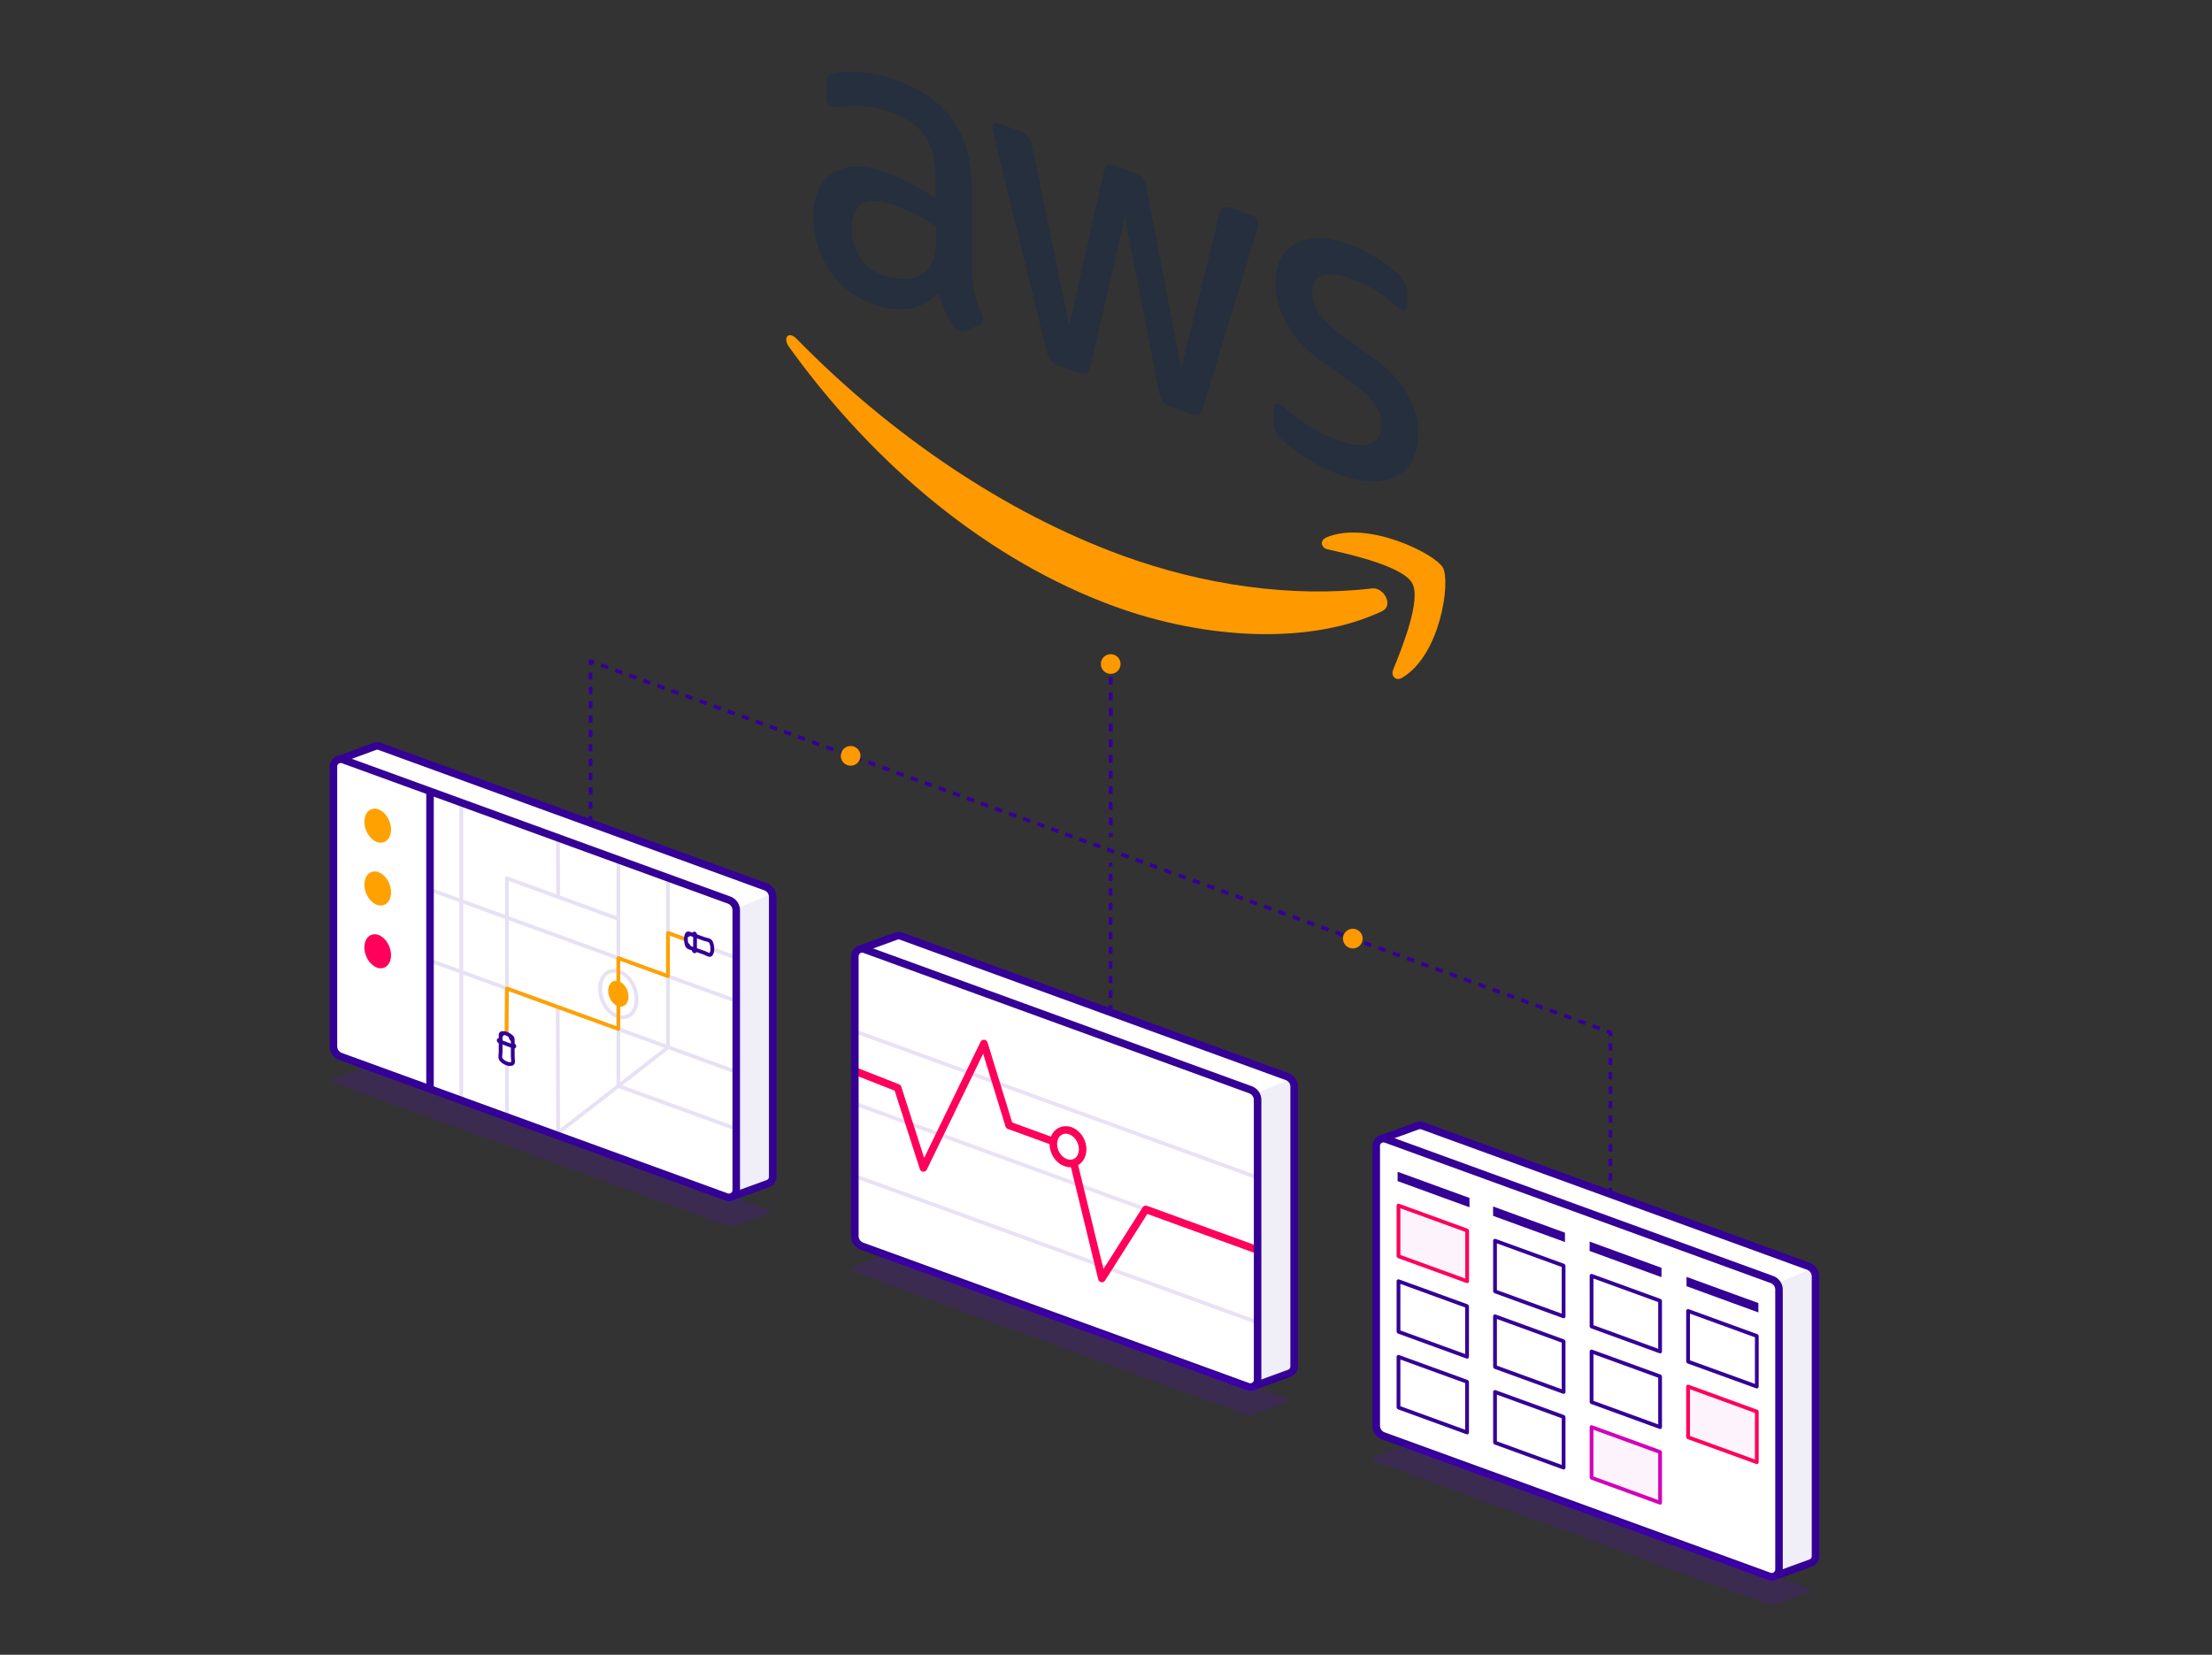 <svg xmlns="http://www.w3.org/2000/svg" xmlns:xlink="http://www.w3.org/1999/xlink" viewBox="0 0 588 440"><rect x="0" y="0" width="588" height="440" fill="#333333" stroke="none"/><defs><style>.cls-1,.cls-10,.cls-11,.cls-12,.cls-15,.cls-16,.cls-20,.cls-21,.cls-23,.cls-27,.cls-5,.cls-6,.cls-7,.cls-9{fill:none;}.cls-18,.cls-2,.cls-22,.cls-3{fill:#fff;}.cls-10,.cls-11,.cls-12,.cls-2,.cls-23,.cls-3,.cls-5,.cls-6,.cls-7,.cls-9{stroke:#340096;}.cls-10,.cls-11,.cls-12,.cls-15,.cls-16,.cls-2,.cls-20,.cls-21,.cls-23,.cls-27,.cls-3,.cls-5,.cls-6,.cls-7,.cls-9{stroke-linejoin:round;}.cls-2,.cls-21,.cls-22,.cls-23{stroke-width:2px;}.cls-4{clip-path:url(#clip-path);}.cls-6{stroke-dasharray:1.94 1.94;}.cls-7{stroke-dasharray:2.08 2.08;}.cls-33,.cls-8{fill:#f90;}.cls-9{stroke-dasharray:2.02 2.02;}.cls-10{stroke-dasharray:1.92 1.92;}.cls-11{stroke-dasharray:1.91 1.91;}.cls-12{stroke-dasharray:1.99 1.99;}.cls-13{fill:#462792;opacity:0.08;}.cls-14{fill:#d200ba;opacity:0.05;}.cls-15,.cls-21{stroke:#ff005b;}.cls-16{stroke:#d200ba;}.cls-17{fill:#340096;}.cls-19{clip-path:url(#clip-path-2);}.cls-20{stroke:#4300a1;}.cls-20,.cls-26{opacity:0.12;}.cls-22{stroke:#ff0057;stroke-miterlimit:10;}.cls-24{fill:#6f00ff;opacity:0.15;}.cls-25{clip-path:url(#clip-path-3);}.cls-27{stroke:#ffa100;}.cls-28{fill:#ffa100;}.cls-29{clip-path:url(#clip-path-4);}.cls-30{clip-path:url(#clip-path-5);}.cls-31{fill:#ff005b;}.cls-32{fill:#252f3e;}.cls-33{fill-rule:evenodd;}</style><clipPath id="clip-path"><rect class="cls-1" x="-1963.82" y="-1330.79" width="1427" height="5214"/></clipPath><clipPath id="clip-path-2"><path class="cls-2" d="M332.4,289.76,229.84,252.43a1.94,1.94,0,0,0-2.6,1.82v74.38a2.9,2.9,0,0,0,1.91,2.73l102.56,37.33a1.93,1.93,0,0,0,2.59-1.82V292.49A2.91,2.91,0,0,0,332.4,289.76Z"/></clipPath><clipPath id="clip-path-3"><path class="cls-2" d="M193.8,239.32,91.24,202a1.94,1.94,0,0,0-2.6,1.82v74.38a2.9,2.9,0,0,0,1.91,2.72l102.56,37.33a1.93,1.93,0,0,0,2.6-1.81V242A2.91,2.91,0,0,0,193.8,239.32Z"/></clipPath><clipPath id="clip-path-4"><path class="cls-3" d="M134.64,282.72a3.2,3.2,0,0,1-1.43-1A1.16,1.16,0,0,1,133,281c0-.38.08-1.22.08-1.22l0-4.58a.43.43,0,0,1,.34-.48,2.35,2.35,0,0,1,1.27.17,4,4,0,0,1,1.27.79,1,1,0,0,1,.34.74l0,4.56s.08.91.08,1.28a.62.62,0,0,1-.24.57A1.92,1.92,0,0,1,134.64,282.72Z"/></clipPath><clipPath id="clip-path-5"><path class="cls-3" d="M189.34,252.27a3.69,3.69,0,0,0-.37-1.78,1,1,0,0,0-.59-.48c-.34-.12-1.12-.32-1.12-.32l-4.1-1.48a.42.42,0,0,0-.55.2,3.08,3.08,0,0,0-.28,1.36,4.64,4.64,0,0,0,.28,1.56,1,1,0,0,0,.55.59l4.1,1.44s.78.37,1.12.49a.54.54,0,0,0,.59-.06A2.38,2.38,0,0,0,189.34,252.27Z"/></clipPath></defs><g id="Layer_2" data-name="Layer 2"><line class="cls-5" x1="295.21" y1="272.11" x2="295.21" y2="271.11"/><line class="cls-6" x1="295.21" y1="269.17" x2="295.21" y2="231.36"/><line class="cls-5" x1="295.21" y1="230.39" x2="295.21" y2="229.39"/><line class="cls-5" x1="295.25" y1="176.87" x2="295.25" y2="177.87"/><line class="cls-7" x1="295.25" y1="179.95" x2="295.25" y2="220.49"/><line class="cls-5" x1="295.25" y1="221.53" x2="295.25" y2="222.53"/><circle class="cls-8" cx="295.25" cy="176.56" r="2.62"/><line class="cls-5" x1="295.25" y1="226.14" x2="296.19" y2="226.49"/><line class="cls-9" x1="298.09" y1="227.18" x2="426.2" y2="273.81"/><polyline class="cls-5" points="427.15 274.15 428.09 274.49 428.09 275.49"/><line class="cls-10" x1="428.09" y1="277.41" x2="428.09" y2="318.6"/><line class="cls-5" x1="428.09" y1="319.56" x2="428.09" y2="320.56"/><line class="cls-5" x1="156.98" y1="221.8" x2="156.98" y2="220.8"/><line class="cls-11" x1="156.98" y1="218.89" x2="156.98" y2="177.78"/><polyline class="cls-5" points="156.98 176.82 156.98 175.82 157.92 176.16"/><line class="cls-12" x1="159.79" y1="176.84" x2="293.37" y2="225.46"/><line class="cls-5" x1="294.31" y1="225.8" x2="295.25" y2="226.14"/><path class="cls-2" d="M480.69,336.68,378.13,299.35a1.93,1.93,0,0,0-1.32,0h0l-9.63,3.51L471.65,419.13l9.64-3.51h0a1.92,1.92,0,0,0,1.31-1.82V339.4A2.91,2.91,0,0,0,480.69,336.68Z"/><path class="cls-13" d="M465.47,413.36l6.18,5.77,9.64-3.51h0a1.92,1.92,0,0,0,1.31-1.82V339.4a2.91,2.91,0,0,0-.89-2.07l-9.37,3.89Z"/><path class="cls-2" d="M471,340.21,368.43,302.88a1.93,1.93,0,0,0-2.59,1.82v74.38a2.88,2.88,0,0,0,1.91,2.72l102.56,37.33a1.93,1.93,0,0,0,2.59-1.81V342.93A2.89,2.89,0,0,0,471,340.21Z"/><path class="cls-14" d="M389.87,327.15l-18.12-6.59v13.36a.19.19,0,0,0,.11.16L390,340.67V327.31A.17.17,0,0,0,389.87,327.15Z"/><path class="cls-15" d="M389.87,327.15l-18.12-6.59v13.36a.19.19,0,0,0,.11.16L390,340.67V327.31A.17.17,0,0,0,389.87,327.15Z"/><path class="cls-3" d="M415.53,336.49l-18.12-6.59v13.36a.16.16,0,0,0,.11.15l18.12,6.6V336.65A.19.19,0,0,0,415.53,336.49Z"/><path class="cls-3" d="M441.19,345.83l-18.12-6.59V352.6a.15.15,0,0,0,.11.15l18.11,6.6V346A.16.16,0,0,0,441.19,345.83Z"/><path class="cls-3" d="M466.84,355.17l-18.11-6.59v13.36a.15.15,0,0,0,.11.15L467,368.68V355.32A.15.15,0,0,0,466.84,355.17Z"/><path class="cls-3" d="M389.87,347.26l-18.12-6.59V354a.16.16,0,0,0,.11.15l18.12,6.6V347.42A.17.17,0,0,0,389.87,347.26Z"/><path class="cls-3" d="M415.53,356.6,397.41,350v13.36a.16.16,0,0,0,.11.15l18.12,6.6V356.76A.18.18,0,0,0,415.53,356.6Z"/><path class="cls-3" d="M441.19,365.94l-18.12-6.59v13.36a.15.15,0,0,0,.11.15l18.11,6.6V366.09A.16.16,0,0,0,441.19,365.94Z"/><path class="cls-14" d="M466.84,375.28l-18.11-6.6v13.37a.15.15,0,0,0,.11.15L467,388.79V375.43A.15.15,0,0,0,466.84,375.28Z"/><path class="cls-15" d="M466.84,375.28l-18.11-6.6v13.37a.15.15,0,0,0,.11.15L467,388.79V375.43A.15.15,0,0,0,466.84,375.28Z"/><path class="cls-3" d="M389.87,367.37l-18.12-6.59v13.36a.16.16,0,0,0,.11.15l18.12,6.6V367.53A.17.17,0,0,0,389.87,367.37Z"/><path class="cls-3" d="M415.53,376.71l-18.12-6.59v13.36a.16.16,0,0,0,.11.15l18.12,6.6V376.86A.17.17,0,0,0,415.53,376.71Z"/><path class="cls-14" d="M441.19,386.05l-18.12-6.59v13.36a.15.15,0,0,0,.11.15l18.11,6.6V386.2A.15.15,0,0,0,441.19,386.05Z"/><path class="cls-16" d="M441.19,386.05l-18.12-6.59v13.36a.15.15,0,0,0,.11.15l18.11,6.6V386.2A.15.15,0,0,0,441.19,386.05Z"/><polygon class="cls-17" points="390.62 321.01 371.52 314.05 371.52 311.57 390.62 318.53 390.62 321.01"/><polygon class="cls-17" points="416 330.25 396.9 323.29 396.9 320.8 416 327.77 416 330.25"/><polygon class="cls-17" points="441.66 339.59 422.56 332.63 422.56 330.14 441.66 337.11 441.66 339.59"/><polygon class="cls-17" points="467.42 348.97 448.32 342 448.32 339.52 467.42 346.48 467.42 348.97"/><path class="cls-2" d="M342.09,286.24,239.53,248.91a1.87,1.87,0,0,0-1.32,0h0l-9.63,3.51L333.05,368.68l9.65-3.51h0a1.94,1.94,0,0,0,1.31-1.83V289A2.88,2.88,0,0,0,342.09,286.24Z"/><path class="cls-13" d="M326.88,363l6.17,5.77,9.65-3.52h0a1.93,1.93,0,0,0,1.31-1.82V289a2.91,2.91,0,0,0-.88-2.07l-9.38,3.89Z"/><path class="cls-18" d="M332.4,289.76,229.84,252.43a1.94,1.94,0,0,0-2.6,1.82v74.38a2.9,2.9,0,0,0,1.91,2.73l102.56,37.33a1.93,1.93,0,0,0,2.59-1.82V292.49A2.91,2.91,0,0,0,332.4,289.76Z"/><g class="cls-19"><line class="cls-20" x1="346.94" y1="317.72" x2="221.97" y2="272.28"/><line class="cls-20" x1="347.01" y1="337" x2="222.04" y2="291.56"/><line class="cls-20" x1="347.08" y1="356.28" x2="222.11" y2="310.84"/><polyline class="cls-21" points="226.89 284.63 238.63 289.25 245.47 310.56 261.55 277.46 268.25 299.24 284.43 305.13 292.91 339.95 304.57 321.57 336.54 333.2"/><ellipse class="cls-22" cx="283.89" cy="304.92" rx="3.73" ry="4.59" transform="translate(-100.93 145.3) rotate(-24.52)"/></g><path class="cls-23" d="M332.4,289.76,229.84,252.43a1.94,1.94,0,0,0-2.6,1.82v74.38a2.9,2.9,0,0,0,1.91,2.73l102.56,37.33a1.93,1.93,0,0,0,2.59-1.82V292.49A2.91,2.91,0,0,0,332.4,289.76Z"/><path class="cls-24" d="M88.65,286.83l8.2-3a2.81,2.81,0,0,1,1.94,0l105.56,37.83a.55.55,0,0,1,0,1l-9,3.27a2.81,2.81,0,0,1-1.94,0L88.65,287.86A.55.55,0,0,1,88.65,286.83Z"/><path class="cls-24" d="M226.47,337l8.21-3a2.81,2.81,0,0,1,1.94,0l105.56,37.83a.55.55,0,0,1,0,1l-9,3.28a2.81,2.81,0,0,1-1.94,0L226.47,338A.55.55,0,0,1,226.47,337Z"/><path class="cls-24" d="M365.11,387.45l8.2-3a2.81,2.81,0,0,1,1.94,0L480.81,422.3a.55.55,0,0,1,0,1l-9,3.28a2.81,2.81,0,0,1-1.94,0L365.11,388.48A.55.55,0,0,1,365.11,387.45Z"/><path class="cls-2" d="M203.49,235.79,100.93,198.46a2,2,0,0,0-1.31,0h0L90,202,194.45,318.24l9.65-3.51h0a1.91,1.91,0,0,0,1.3-1.82V238.52A2.9,2.9,0,0,0,203.49,235.79Z"/><path class="cls-13" d="M188.28,314l6.17,5.76,9.65-3.51h0a1.93,1.93,0,0,0,1.3-1.83V240a2.87,2.87,0,0,0-.88-2.07l-9.38,3.89Z"/><path class="cls-18" d="M193.8,239.32,91.24,202a1.94,1.94,0,0,0-2.6,1.82v74.38a2.9,2.9,0,0,0,1.91,2.72l102.56,37.33a1.93,1.93,0,0,0,2.6-1.81V242A2.91,2.91,0,0,0,193.8,239.32Z"/><g class="cls-25"><g class="cls-26"><line class="cls-5" x1="177.56" y1="248.06" x2="198.51" y2="255.69"/><line class="cls-5" x1="198.51" y1="286.05" x2="105.67" y2="252.26"/><polyline class="cls-5" points="134.75 296.61 134.75 233.54 164.22 244.26"/><line class="cls-5" x1="104.43" y1="232.94" x2="200.03" y2="267.74"/><polyline class="cls-5" points="148 301.48 177.56 278.52 177.56 229.31"/><line class="cls-5" x1="122.63" y1="208.35" x2="122.63" y2="292.85"/><ellipse class="cls-5" cx="164.38" cy="264.3" rx="4.57" ry="6.41" transform="translate(-85.14 78.25) rotate(-21.41)"/><polyline class="cls-5" points="164.37 223.57 164.37 288.76 200.69 301.98"/><line class="cls-5" x1="148.36" y1="301.88" x2="148.25" y2="267.77"/><line class="cls-5" x1="148.36" y1="238.48" x2="148.25" y2="204.37"/></g><polyline class="cls-27" points="164.38 266.39 164.38 273.59 134.75 262.84 134.64 274.91"/><polyline class="cls-27" points="181.99 249.68 177.56 248.06 177.56 259.56 164.37 254.76 164.37 263.14"/><ellipse class="cls-28" cx="164.38" cy="264.21" rx="2.54" ry="3.57" transform="translate(-85.11 78.25) rotate(-21.41)"/><path class="cls-18" d="M134.64,282.72a3.2,3.2,0,0,1-1.43-1A1.16,1.16,0,0,1,133,281c0-.38.08-1.22.08-1.22l0-4.58a.43.43,0,0,1,.34-.48,2.35,2.35,0,0,1,1.27.17,4,4,0,0,1,1.27.79,1,1,0,0,1,.34.74l0,4.56s.08.91.08,1.28a.62.62,0,0,1-.24.57A1.92,1.92,0,0,1,134.64,282.72Z"/><g class="cls-29"><path class="cls-5" d="M135.67,275.19a1.52,1.52,0,0,0,.67,1.41c.43.29-.06-1.41-.06-1.41Z"/><path class="cls-5" d="M133.5,274.42c.1.61-.08,1-.68.9-.44-.1.06-1.36.06-1.36Z"/></g><path class="cls-5" d="M134.64,282.72a3.2,3.2,0,0,1-1.43-1A1.16,1.16,0,0,1,133,281c0-.38.08-1.22.08-1.22l0-4.58a.43.43,0,0,1,.34-.48,2.35,2.35,0,0,1,1.27.17,4,4,0,0,1,1.27.79,1,1,0,0,1,.34.74l0,4.56s.08.91.08,1.28a.62.62,0,0,1-.24.57A1.92,1.92,0,0,1,134.64,282.72Z"/><path class="cls-5" d="M132.89,276.61l-.17-.07a.12.12,0,0,0-.12,0h0c-.08.08,0,.27.12.32l.17.07,3.5,1.32.17.07c.13,0,.2-.09.13-.23h0a.25.25,0,0,0-.13-.12l-.17-.07"/><path class="cls-18" d="M189.34,252.27a3.69,3.69,0,0,0-.37-1.78,1,1,0,0,0-.59-.48c-.34-.12-1.12-.32-1.12-.32l-4.1-1.48a.42.42,0,0,0-.55.2,3.08,3.08,0,0,0-.28,1.36,4.64,4.64,0,0,0,.28,1.56,1,1,0,0,0,.55.59l4.1,1.44s.78.37,1.12.49a.54.54,0,0,0,.59-.06A2.38,2.38,0,0,0,189.34,252.27Z"/><g class="cls-30"><path class="cls-5" d="M182.23,250.92a1.42,1.42,0,0,1,1,1.15c.11.54-1.24-.51-1.24-.51Z"/><path class="cls-5" d="M182.28,248.43c.51.31,1,.26,1-.4.06-.49-1.24-.38-1.24-.38Z"/></g><path class="cls-5" d="M189.34,252.27a3.69,3.69,0,0,0-.37-1.78,1,1,0,0,0-.59-.48c-.34-.12-1.12-.32-1.12-.32l-4.1-1.48a.42.42,0,0,0-.55.2,3.08,3.08,0,0,0-.28,1.36,4.64,4.64,0,0,0,.28,1.56,1,1,0,0,0,.55.59l4.1,1.44s.78.37,1.12.49a.54.54,0,0,0,.59-.06A2.38,2.38,0,0,0,189.34,252.27Z"/><path class="cls-5" d="M184.45,252.51v.2a.23.23,0,0,0,.06.16h0c.11.13.25.1.25-.05v-4.35c0-.14-.14-.28-.25-.23h0a.13.13,0,0,0-.06.12v.2"/><polygon class="cls-2" points="114.31 296.32 114.31 203.31 83.66 194.43 81.64 280.99 114.31 296.32"/></g><path class="cls-23" d="M193.8,239.32,91.24,202a1.94,1.94,0,0,0-2.6,1.82v74.38a2.9,2.9,0,0,0,1.91,2.72l102.56,37.33a1.93,1.93,0,0,0,2.6-1.81V242A2.91,2.91,0,0,0,193.8,239.32Z"/><ellipse class="cls-28" cx="100.41" cy="219.54" rx="3.34" ry="4.68" transform="translate(-73.22 51.81) rotate(-21.41)"/><ellipse class="cls-28" cx="100.41" cy="236.24" rx="3.34" ry="4.68" transform="translate(-79.31 52.96) rotate(-21.41)"/><ellipse class="cls-31" cx="100.41" cy="252.94" rx="3.34" ry="4.68" transform="translate(-85.41 54.11) rotate(-21.41)"/><path class="cls-32" d="M258.4,71.72a25.41,25.41,0,0,0,.64,6.12,54.42,54.42,0,0,0,1.86,5.44,4.06,4.06,0,0,1,.41,1.67,1.74,1.74,0,0,1-1.11,1.58L256.53,88A2.08,2.08,0,0,1,255,88a4.12,4.12,0,0,1-1.75-1.56,32.21,32.21,0,0,1-2.1-3.88c-.58-1.33-1.17-2.8-1.81-4.56q-6.81,6.66-17.13,2.9a23.33,23.33,0,0,1-11.65-9,24.85,24.85,0,0,1-4.31-14.27c0-5.62,1.75-9.55,5.3-11.7s8.27-2.15,14.28,0A51.76,51.76,0,0,1,242,48.76c2.16,1.11,4.37,2.45,6.7,3.89V47.82c0-5-.93-8.87-2.74-11.58s-5-4.86-9.49-6.5a24.38,24.38,0,0,0-6.3-1.42,34.84,34.84,0,0,0-6.29,0,13.52,13.52,0,0,1-2,.12,3,3,0,0,1-.93-.15c-.82-.29-1.22-1.1-1.22-2.49V22.52a3.84,3.84,0,0,1,.4-2.17,2.76,2.76,0,0,1,1.63-.8,24.59,24.59,0,0,1,7.35-.3,32.75,32.75,0,0,1,9.09,2.05c6.93,2.52,12,6.15,15.26,10.91s4.84,10.75,4.84,18V71.67Zm-23.66,1.45a16.58,16.58,0,0,0,6,1,8.33,8.33,0,0,0,5.54-2.22,7.16,7.16,0,0,0,2-3.51,24,24,0,0,0,.58-5.55V60.1C247.15,59,245.34,58,243.48,57A51.23,51.23,0,0,0,238,54.64c-3.9-1.42-6.76-1.6-8.68-.51s-2.86,3.26-2.86,6.57a13.29,13.29,0,0,0,2.16,7.79A11.8,11.8,0,0,0,234.74,73.17Zm46.79,24.16a4.53,4.53,0,0,1-2.22-1.47,8.57,8.57,0,0,1-1.22-3L264.4,36.72a15.77,15.77,0,0,1-.53-2.84c0-1.06.47-1.48,1.4-1.14L271,34.81a4.44,4.44,0,0,1,2.27,1.49,8.34,8.34,0,0,1,1.17,3l9.79,47.35,9.09-40.49c.29-1.22.64-2,1.11-2.18a3.29,3.29,0,0,1,2.33.19l4.66,1.69a4.92,4.92,0,0,1,2.33,1.51,7,7,0,0,1,1.11,3L314,98l10.08-40.66a3.85,3.85,0,0,1,1.17-2.16,3.09,3.09,0,0,1,2.27.17l5.42,2a2.13,2.13,0,0,1,1.46,2.18,6.54,6.54,0,0,1-.12,1,8.52,8.52,0,0,1-.41,1.5l-14,46q-.53,1.79-1.23,2.13a3,3,0,0,1-2.21-.14l-5-1.83a4.79,4.79,0,0,1-2.33-1.5,7.17,7.17,0,0,1-1.11-3.05l-9-46-9,39.34a3.63,3.63,0,0,1-1.11,2.25,2.94,2.94,0,0,1-2.33-.19Zm74.87,29a46.21,46.21,0,0,1-9-4.45,38.94,38.94,0,0,1-6.7-5.08,7.74,7.74,0,0,1-1.81-2.51,6.42,6.42,0,0,1-.35-2v-3.38c0-1.39.47-1.88,1.34-1.56a4.23,4.23,0,0,1,1,.58c.35.26.88.71,1.46,1.19a46.17,46.17,0,0,0,6.41,4.65,41.18,41.18,0,0,0,6.93,3.31c3.67,1.34,6.53,1.65,8.51.91s3-2.47,3-5.18a9.51,9.51,0,0,0-1.57-5.2,23.54,23.54,0,0,0-5.89-5.58l-8.45-6a30,30,0,0,1-9.32-10.14,22.77,22.77,0,0,1-2.91-10.65,12.92,12.92,0,0,1,1.57-6.77,9.76,9.76,0,0,1,4.19-3.9A12.47,12.47,0,0,1,351,63.31a23.29,23.29,0,0,1,7.35,1.55,32.75,32.75,0,0,1,3.9,1.68c1.34.69,2.56,1.4,3.79,2.11s2.27,1.48,3.32,2.26A20.28,20.28,0,0,1,371.79,73a9.17,9.17,0,0,1,1.74,2.29,5,5,0,0,1,.53,2.38v3.11c0,1.39-.47,1.94-1.34,1.63a8.5,8.5,0,0,1-2.22-1.6,34.64,34.64,0,0,0-11.18-6.65c-3.32-1.21-5.95-1.57-7.75-1s-2.74,2.18-2.74,4.89a9.23,9.23,0,0,0,1.75,5.34,28,28,0,0,0,6.41,6l8.27,6a29.81,29.81,0,0,1,9,9.64A21.39,21.39,0,0,1,377,115.23a15.3,15.3,0,0,1-1.51,7.13,10.37,10.37,0,0,1-4.26,4.27,12.58,12.58,0,0,1-6.46,1.35A24.84,24.84,0,0,1,356.4,126.34Z"/><path class="cls-33" d="M367.42,162.5c-19.17,9.1-47,7.51-71-1.2-33.56-12.21-63.8-37.29-86.64-69-1.81-2.51-.18-4.43,2-2.19,24.71,25.26,55.18,46.2,86.7,57.66,21.27,7.74,44.64,11.2,66.14,8.7C367.82,156,370.56,161,367.42,162.5Z"/><path class="cls-33" d="M375.4,155.08c-2.45-4.46-16.2-7.61-22.43-9-1.87-.41-2.16-2.37-.47-3.14,10.95-4.75,29,4.31,31.06,8s-.59,23.21-10.84,29.27c-1.58,1-3.09-.39-2.39-2.12C372.66,172.34,377.85,159.48,375.4,155.08Z"/><circle class="cls-8" cx="226.12" cy="200.98" r="2.62"/><circle class="cls-8" cx="359.61" cy="249.57" r="2.62"/></g></svg>